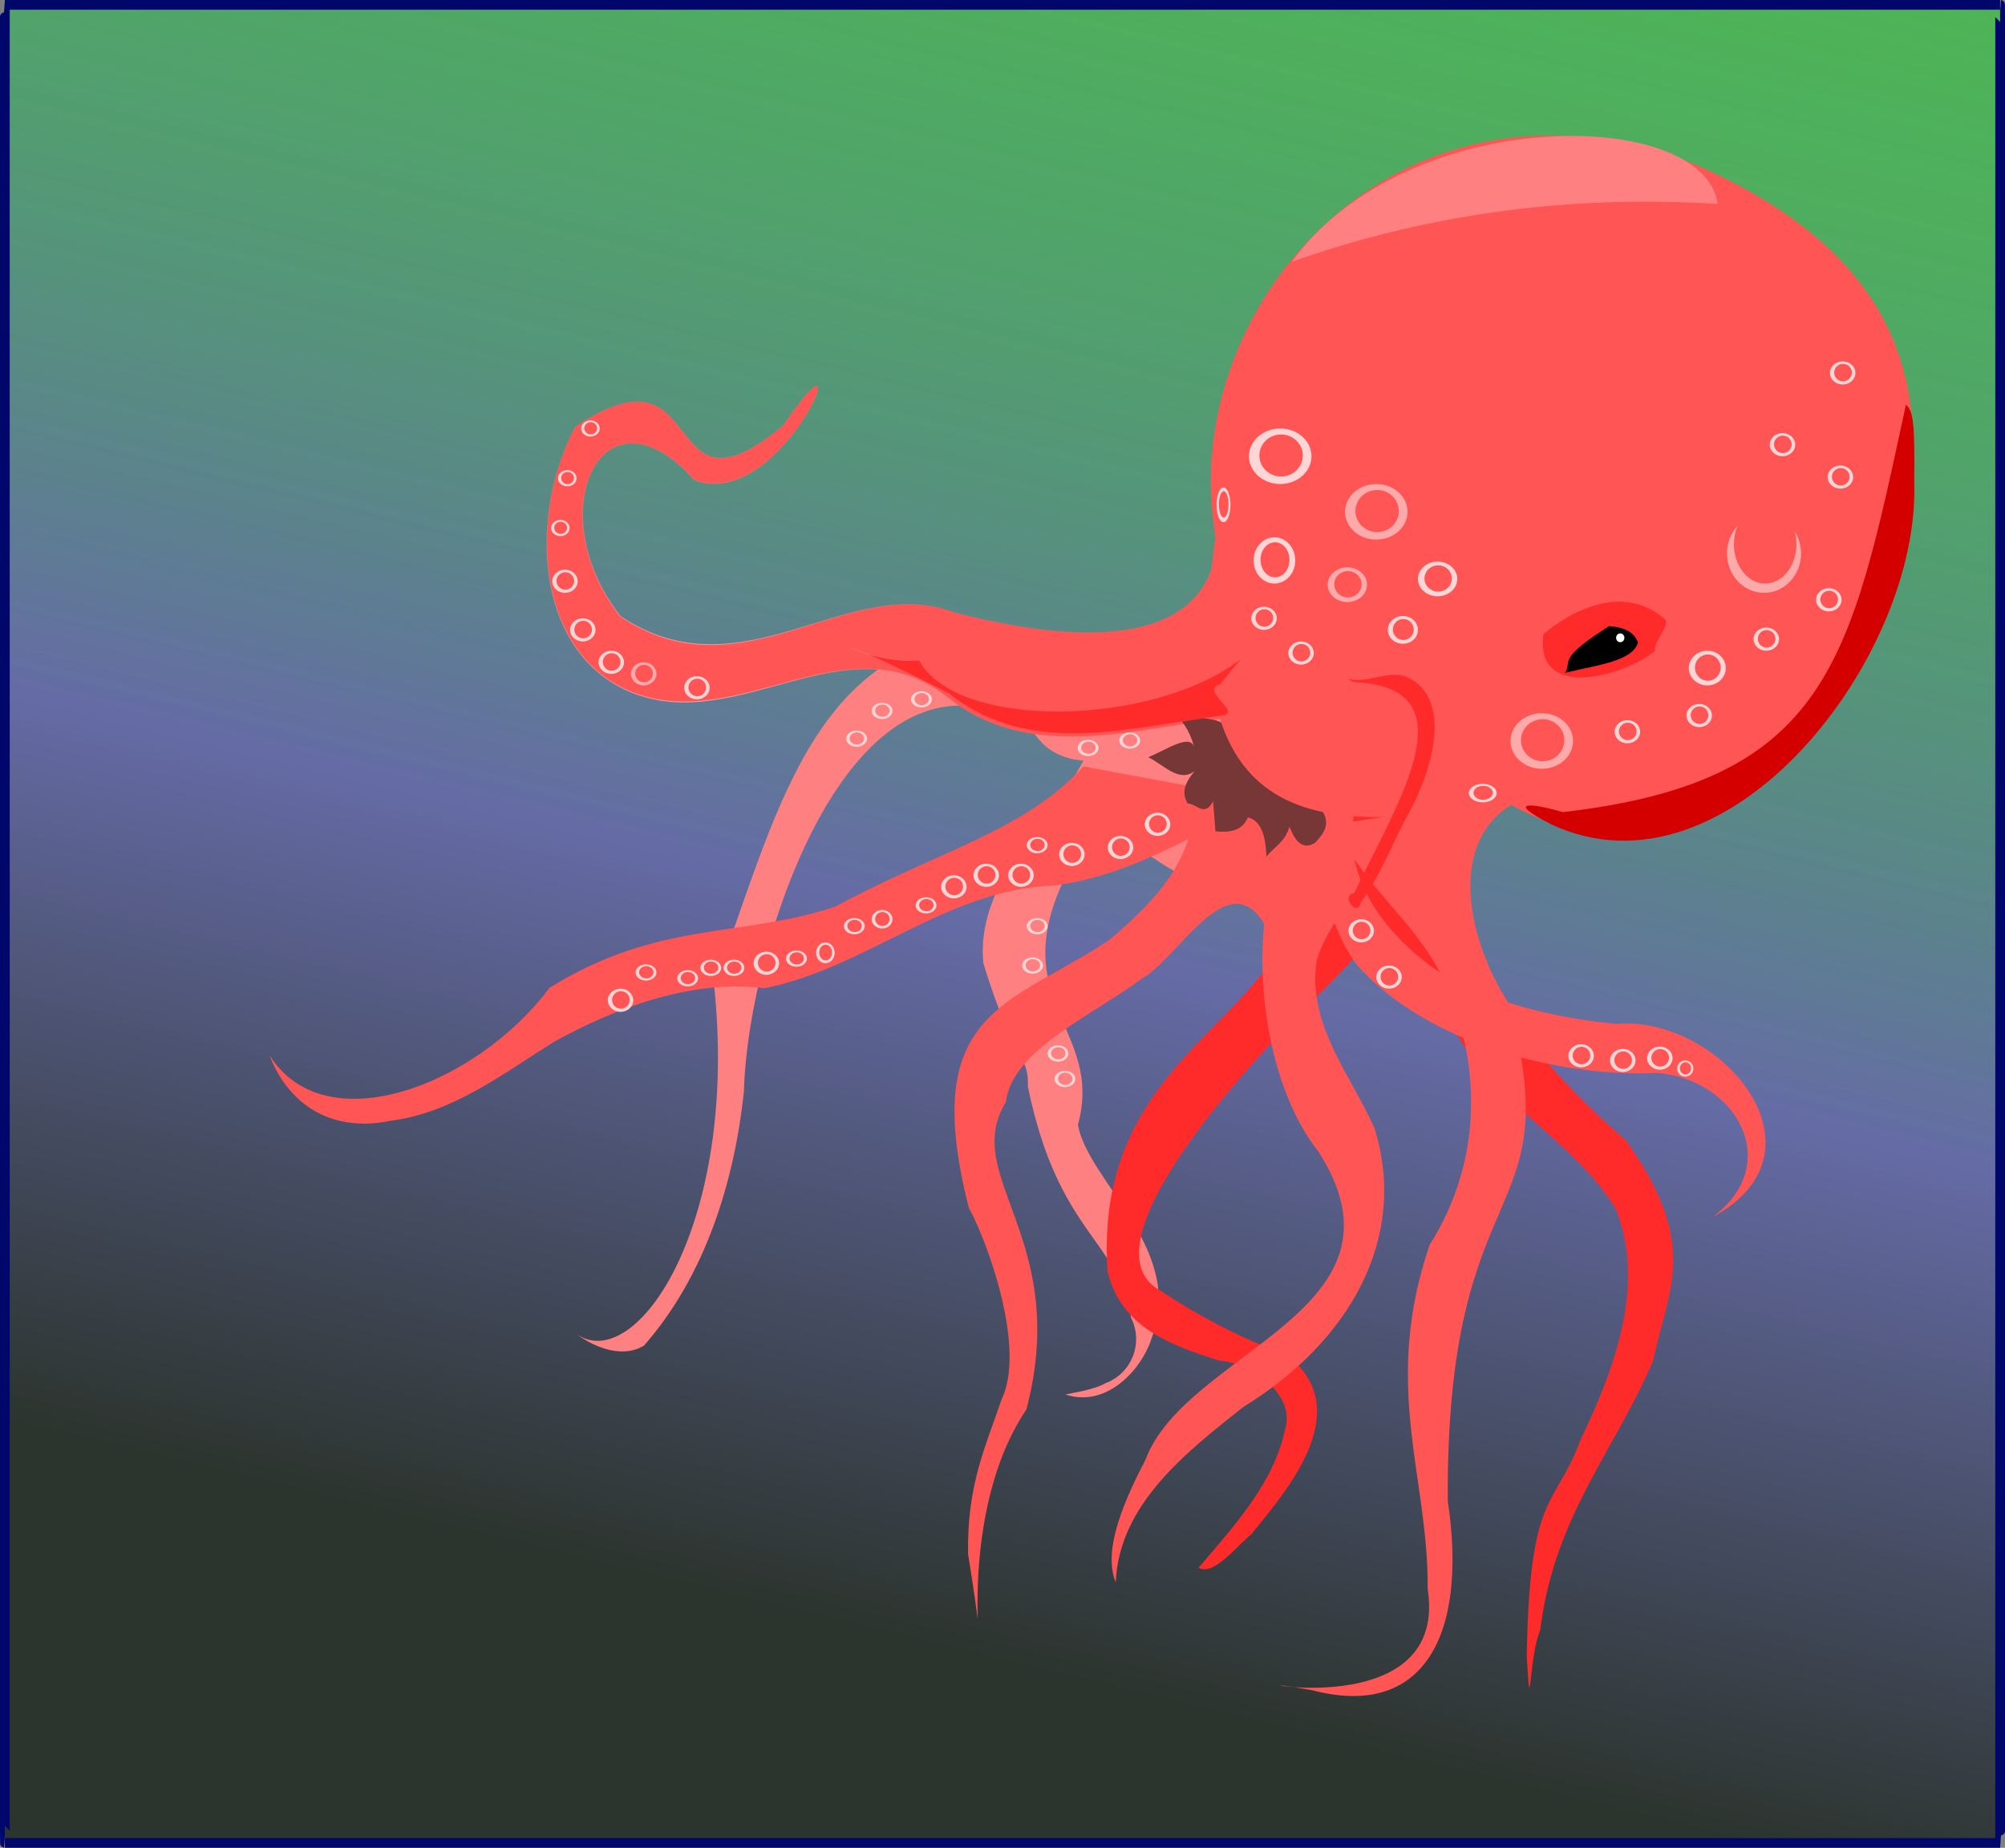 <?xml version="1.0" encoding="UTF-8" standalone="no"?>
<!-- Created with Inkscape (http://www.inkscape.org/) -->
<svg
    xmlns:inkscape="http://www.inkscape.org/namespaces/inkscape"
    xmlns:rdf="http://www.w3.org/1999/02/22-rdf-syntax-ns#"
    xmlns="http://www.w3.org/2000/svg"
    xmlns:sodipodi="http://sodipodi.sourceforge.net/DTD/sodipodi-0.dtd"
    xmlns:ns1="http://sozi.baierouge.fr"
    xmlns:cc="http://creativecommons.org/ns#"
    xmlns:xlink="http://www.w3.org/1999/xlink"
    xmlns:dc="http://purl.org/dc/elements/1.1/"
    id="svg2"
    sodipodi:docname="octopus.svg"
    viewBox="0 0 2474.9 2280.6"
    version="1.1"
    inkscape:version="0.48.4 r9939"
  >
  <rect x="0" y="0" width="2474.9" height="2280.6" fill="#808080" stroke="none"/>
  <title
      id="title4894"
    >octopus</title
  >
  <defs
      id="defs4"
    >
    <radialGradient
        id="radialGradient4831"
        gradientUnits="userSpaceOnUse"
        cy="525.03"
        cx="-76.114"
        gradientTransform="matrix(.356 -.6 .627 .373 -441.99 -30.671)"
        r="454.6"
        inkscape:collect="always"
      >
      <stop
          id="stop3895"
          style="stop-color:#ffaaaa"
          offset="0"
      />
      <stop
          id="stop3897"
          style="stop-color:#fb7d7d;stop-opacity:.122"
          offset="1"
      />
    </radialGradient
    >
    <radialGradient
        id="radialGradient4833"
        gradientUnits="userSpaceOnUse"
        cy="525.03"
        cx="-76.114"
        gradientTransform="matrix(.356 -.6 .627 .373 -439.32 -34.604)"
        r="454.6"
        inkscape:collect="always"
      >
      <stop
          id="stop3895-3"
          style="stop-color:#ffaaaa"
          offset="0"
      />
      <stop
          id="stop3897-1"
          style="stop-color:#fb7d7d;stop-opacity:.122"
          offset="1"
      />
    </radialGradient
    >
    <linearGradient
        id="linearGradient4847"
        y2="-1001.9"
        gradientUnits="userSpaceOnUse"
        x2="182.86"
        y1="1312.4"
        x1="-377.14"
        inkscape:collect="always"
      >
      <stop
          id="stop4839"
          style="stop-color:#2c342e"
          offset="0"
      />
      <stop
          id="stop4845"
          style="stop-color:#656ba5"
          offset=".37"
      />
      <stop
          id="stop4841"
          style="stop-color:#20e72c;stop-opacity:.51"
          offset="1"
      />
    </linearGradient
    >
  </defs
  >
  <sodipodi:namedview
      id="base"
      bordercolor="#666666"
      inkscape:pageshadow="2"
      inkscape:window-y="-8"
      fit-margin-left="0"
      pagecolor="#ffffff"
      inkscape:window-height="706"
      inkscape:window-maximized="1"
      inkscape:zoom="0.175"
      inkscape:window-x="-8"
      showgrid="false"
      borderopacity="1.0"
      inkscape:current-layer="layer3"
      inkscape:cx="1935.6634"
      inkscape:cy="710.31776"
      fit-margin-top="0"
      fit-margin-right="0"
      fit-margin-bottom="0"
      inkscape:window-width="1366"
      inkscape:pageopacity="0.0"
      inkscape:document-units="px"
  />
  <g
      id="layer3"
      inkscape:label="Layer3"
      inkscape:groupmode="layer"
      transform="translate(1091.7 616.49)"
    >
    <rect
        id="rect4835"
        style="fill-rule:evenodd;stroke:#00076a;stroke-width:12;fill:url(#linearGradient4847)"
        rx=".065"
        ry="15.119"
        height="2268.6"
        width="2462.9"
        y="-610.49"
        x="-1085.7"
    />
    <g
        id="g4749"
        transform="translate(-102.86 17.143)"
      >
      <path
          id="path3829"
          d="m425.71 192.36c-43.232 32.797-83.345 139.53-120.26 177.6-41.873 52.797-87.787 114.1-80.455 185.46 38.983 126.41 56.068 110.61 54.994 152.26 37.509 182.38 112.48 188.9 127.41 285.36 15.429 30.735 0.816 68.488-31.727 80.507-13.612 8.198-44.092 12.648-49.446 13.904 48.643 16.528 93.246-27.433 106.97-70.789 40.73-108.83-79.43-192.51-91.48-262.09 32.66-118.99-91.8-151.23-14.44-308.37 20.421-32.795 56.25-56.272 86.872-34.182 33.234 20.154 68.102 52.087 110.2 40.007 9.363-1.443 92.78-75.719 101.37-79.703"
          sodipodi:nodetypes="ccccccccccccc"
          style="fill:#ff8080"
          inkscape:connector-curvature="0"
      />
      <path
          id="path3813"
          d="m497.14 152.36c-82.616 49.842-169.36 24.371-261.4-3.846-224.41 5.883-268.32 234.43-343.32 432.24 31.662 295.9-95.889 482.64-169.36 432.36 15.546 11.87 53.394 32.228 83.102 13.948 75.558-86.318 111.26-201.34 123.3-313.67 4.406-181.43 134.61-586.27 354.91-447.83 43.596 79.688 168.41 21.548 245-9.282 30.657-10.398 39.823 40.927 67.755 24.652"
          sodipodi:nodetypes="ccccccccc"
          style="fill:#ff8080"
          inkscape:connector-curvature="0"
      />
      <path
          id="path3805"
          d="m514.29 32.362c-11.91 152.91-214.82 118.6-325.38 89.958-130.43-49.801-261.6 105.95-412.07 4.67-101.26-129.64-21.72-294.63 91.81-167.99 110.51 40.42 212.51-220.49 109.46-67.71-157.46 132.05-87.67-111.17-256.88 1.78-57.884 108.06-50.974 280.57 71.505 328.43 131.1 50.628 262.84-90.872 386.55 4.393 101.37 80.735 223.09 41.954 337.82 27.71 25.988-3.706 51.899-8.37 77.182-15.524"
          sodipodi:nodetypes="cccccccccc"
          style="stroke:url(#radialGradient4831);fill:#ff5555"
          inkscape:connector-curvature="0"
      />
      <path
          id="path3821"
          d="m348.57 312.36c-75.39 81.37-178.24 103.59-306.48 173.05-117.03 38.77-218.09 16.75-352.54 100.06-89.478 119.82-277.33 193.31-346.12 82.684 26.898 69.122 84.887 95.186 149.8 81.509 76.454-9.567 138.58-58.044 201.82-97.479 77.726-42.992 170.82-77.224 260.03-66.117 127.23-25.82 224.16-121.95 357.41-126.73 90.828-11.699 170.07-60.896 250.31-100.81 5.665-1.434 11.451-2.276 17.197-3.3"
          sodipodi:nodetypes="cccccccccc"
          style="fill:#ff5555"
          inkscape:connector-curvature="0"
      />
      <path
          id="path3857"
          d="m771.43 349.51c-16.3 111.29-52.47 168.51-140.35 251.8-74.711 73.524-289.33 304.57-186.6 358.58 39.83 26.822 99.164 59.543 154.4 78.02 87.488 67.643 2.525 166.04-43.417 222.34-17.316 13.792-46.413 51.925-64.844 41.009 47.958-55.783 93.893-107.38 106.9-171.43 12.986-41.395-40.322-81.029-81.38-84.11-56.33-18.3-121.66-39.2-137.95-110.96-13.09-205.99 121.52-275.58 192.98-369.65 40.236-42.226 67.301-96.058 80.262-152.73"
          sodipodi:nodetypes="ccccccccccc"
          style="fill:#ff2a2a"
          inkscape:connector-curvature="0"
      />
      <path
          id="path3835"
          d="m480 332.36c17.542 77.699-31.486 136.65-99.36 193.99-123.22 82.033-235.79 85.922-173.64 330.47 25.523 47.266 70.244 175.18 40.529 236.63-19.943 58.702-42.963 106.16-41.412 191.19 33.602 204.49-25.778-34.267 71.987-178.65 55.362-211.37-81.9-286.9-25.412-379.43 7.975-63.705 102.47-104.47 167.78-152.21 44.331-24.538 106.59-143.14 151.13-67.455-9.406 92.727 11.607 210.69 67.069 280.93 125.55 196.12-163.32 245.12-213.66 380.33-24.728 47.6-53.573 111.04-36.606 151.11 3.961-96.59 87.774-161.05 157.35-216.33 130.62-80.05 204.23-208.11 162.07-343.85-28.217-64.566-83.751-128.15-71.325-207.37 13.808-49.073 60.655-85.715 60.646-139.33"
          sodipodi:nodetypes="cccccccccccccccc"
          style="fill:#ff5555"
          inkscape:connector-curvature="0"
      />
      <path
          id="path3864"
          d="m774.29 386.65c26.837 155.53 127.06 286.52 243.88 387.28 90.998 128.11 53.144 180.93 33.199 272.69-47.626 111.1-121.51 190.88-138.98 331.27-14.709 35.847-11.399 119.84-16.673 32.878 3.385-206.34 34.435-181.01 66.276-267.06 41.724-87.122 80.951-190.78 43.971-284.37-52.93-89.89-164.01-134.56-210.63-244.41-69.77-58.26-126.8-137.18-118.76-232.73-0.208-12.798 0.029-25.599 0.532-38.387"
          sodipodi:nodetypes="cccccccccc"
          style="fill:#ff2a2a"
          inkscape:connector-curvature="0"
      />
      <path
          id="path3843"
          d="m914.29 343.79c-127.77 34.08-93.797 180.99-40.316 261.63 74.684 277.25-78.215 198.01-75.747 613.31 25.378 168.85-31.905 269.17-166.75 233.89-148.52-26.948 170.21 57.104 141.96-125.11 1.177-138.72-57.101-249.58 2.348-424.65 65.53-102.82 65.93-227.58 14.23-333.42-35.96-70.74-99.84-112.05-130.02-185.62"
          sodipodi:nodetypes="cccccccc"
          style="fill:#ff5555"
          inkscape:connector-curvature="0"
      />
      <path
          id="path3845"
          d="m582.86 383.79c62.83 37.076 62.001 119.79 103.29 173.52 87.825 99.139 255.09 139.2 369.48 133.25 99.905 7.437 157.66 112.87 69.356 178.02 151.5-81.705 9.304-249.24-117.74-238.46-68.556-5.961-136.98-22.689-199.51-51.257-69.632-40.984-137.4-113.22-126.37-200.17 2.194-10.776 2.634-23.274 10.065-32.05"
          sodipodi:nodetypes="cccccccc"
          style="fill:#ff5555"
          inkscape:connector-curvature="0"
      />
      <path
          id="path3870"
          d="m511.43 255.22-48.571-8.571c7.619 12.181 15.238 16.832 22.857 42.857-4.778-19.022-34.788 2.328-57.143 11.429 19.048 9.434 38.095 31.95 57.143 17.143-9.614 11.982-17.686 24.272-8.571 40 10.476-0.144 20.952 17.643 31.429-2.857l2.857 37.143c23.908 2.746 35.088-4.692 40-17.143 15.874 3.808 22.198 21.941 22.857 48.571 9.532-12.365 22.759-17.339 28.571-37.143 8.459 22.803 19.163 27.65 31.429 20 11.768-11.848 19.439-24.379 8.571-40l-37.143-74.286z"
          sodipodi:nodetypes="ccccccccccccccc"
          style="fill:#773737"
          inkscape:connector-curvature="0"
      />
      <path
          id="path2996"
          d="m511.43 28.648c-50.12-288.11 231.97-605.76 597.17-457.14 338.22 150.74 264.39 384.36 240 534.29-197.9 444.51-477.09 248.42-477.14 251.43-214.04 36.133-414.18 52.537-360-328.57z"
          sodipodi:nodetypes="ccccc"
          style="fill:#ff5555"
          inkscape:connector-curvature="0"
      />
      <path
          id="path4005"
          d="m1054.3 169.51c-4.163-7.625 18.178-31.021 12.541-38.251-49.31-43.948-111.69-14.501-150.4 17.615-11.663 84.326 101.39 51.426 137.86 20.636z"
          sodipodi:nodetypes="cccc"
          style="fill:#ff2a2a"
          inkscape:connector-curvature="0"
      />
      <g
          id="g3872"
          transform="translate(15.429 -46.286)"
        >
        <path
            id="path3788"
            sodipodi:nodetypes="cccc"
            style="stroke:#000000;stroke-width:1px;fill:#000000"
            inkscape:connector-curvature="0"
            d="m928.57 242.36c7.937-14.159-10.342-16.03 53.571-56.429 23.281 1.783 30.543 9.973 35 19.286-6.087 23.41-52.058 28.051-88.571 37.143z"
        />
        <path
            id="path3790"
            sodipodi:rx="2.1428571"
            sodipodi:ry="2.5"
            style="stroke-linejoin:round;stroke:#ffffff;stroke-width:6;fill:#ffffff"
            sodipodi:type="arc"
            d="m922.14 149.86c0 1.381-0.959 2.5-2.143 2.5s-2.143-1.119-2.143-2.5 0.959-2.5 2.143-2.5 2.143 1.119 2.143 2.5z"
            transform="translate(75.714 50)"
            sodipodi:cy="149.86218"
            sodipodi:cx="920"
        />
      </g
      >
      <path
          id="path3805-6"
          d="m542.67 179.86c-108.34 83.255-349.9 88.449-396.81 1.383-70.295 7.079-160.11-58.625 36.088 40.717 101.37 80.735 223.09 41.954 337.82 27.71 25.988-3.706-28.101-31.227-2.818-38.381"
          sodipodi:nodetypes="ccccc"
          style="stroke:url(#radialGradient4833);fill:#ff2a2a"
          inkscape:connector-curvature="0"
      />
      <path
          id="path2996-8"
          d="m1363.7-133.85c-68.113 315.53-94.167 464.76-423.6 502.61-36.157-10.834-74.337-15.58-13.112 15.54 218.71 100.72 454.81-207.55 447.01-423.07 0.809-70.287-0.95-88.478-10.254-95.076z"
          sodipodi:nodetypes="ccccc"
          style="fill:#d40000"
          inkscape:connector-curvature="0"
      />
      <path
          id="path4072"
          d="m1155.8 15.692c-7.988 8.745-12.906 20.663-12.906 33.812 0 26.825 20.471 48.562 45.719 48.562 25.247 0 45.688-21.737 45.688-48.562 0-10.05-2.861-19.377-7.781-27.125 1.336 4.927 2.094 10.191 2.094 15.688 0 26.825-17.291 48.594-38.594 48.594-21.302 0-38.562-21.768-38.562-48.594 0-8.07 1.578-15.678 4.344-22.375z"
          style="fill-rule:evenodd;fill:#ffaaaa"
          inkscape:connector-curvature="0"
      />
      <path
          id="path4103"
          d="m710-36.196c-21.304 0-38.58 15.339-38.58 34.272s17.277 34.272 38.58 34.272c21.304 0 38.58-15.339 38.58-34.272s-17.277-34.272-38.58-34.272zm1.078 7.398c14.794 0 26.767 11.615 26.767 25.942 0 14.328-11.973 25.942-26.767 25.942s-26.791-11.615-26.791-25.942c0-14.328 11.996-25.942 26.791-25.942z"
          style="fill-rule:evenodd;fill:#ffaaaa"
          inkscape:connector-curvature="0"
      />
      <path
          id="path4103-7"
          d="m584.29 29.518c-14.204 0-25.723 12.782-25.723 28.558s11.519 28.558 25.723 28.558 25.723-12.782 25.723-28.558-11.519-28.558-25.723-28.558zm0.719 6.164c9.864 0 17.847 9.678 17.847 21.617s-7.983 21.617-17.847 21.617c-9.864 0-17.862-9.678-17.862-21.617s7.998-21.617 17.862-21.617z"
          style="fill-rule:evenodd;fill:#ffd5d5"
          inkscape:connector-curvature="0"
      />
      <path
          id="path4103-1"
          d="m674.29 66.661c-13.415 0-24.295 9.585-24.295 21.415s10.879 21.415 24.295 21.415c13.415 0 24.295-9.585 24.295-21.415s-10.879-21.415-24.295-21.415zm0.679 4.622c9.316 0 16.856 7.258 16.856 16.21 0 8.953-7.54 16.21-16.856 16.21-9.316 0-16.87-7.258-16.87-16.21 0-8.953 7.554-16.21 16.87-16.21z"
          style="fill-rule:evenodd;fill:#ffaaaa"
          inkscape:connector-curvature="0"
      />
      <path
          id="path4103-2"
          d="m591.43-104.77c-21.304 0-38.58 15.339-38.58 34.272s17.277 34.272 38.58 34.272c21.304 0 38.58-15.339 38.58-34.272s-17.277-34.272-38.58-34.272zm1.078 7.398c14.794 0 26.767 11.615 26.767 25.942 0 14.328-11.973 25.942-26.767 25.942s-26.791-11.615-26.791-25.942c0-14.328 11.996-25.942 26.791-25.942z"
          style="fill-rule:evenodd;fill:#ffd5d5"
          inkscape:connector-curvature="0"
      />
      <path
          id="path4103-6"
          d="m742.86 126.66c-10.26 0-18.58 7.667-18.58 17.129 0 9.463 8.32 17.129 18.58 17.129s18.58-7.667 18.58-17.129c0-9.463-8.32-17.129-18.58-17.129zm0.519 3.697c7.125 0 12.891 5.805 12.891 12.966 0 7.161-5.766 12.966-12.891 12.966-7.125 0-12.902-5.805-12.902-12.966 0-7.161 5.777-12.966 12.902-12.966z"
          style="fill-rule:evenodd;fill:#ffd5d5"
          inkscape:connector-curvature="0"
      />
      <path
          id="path4103-0"
          d="m571.43 115.23c-8.682 0-15.723 6.388-15.723 14.272 0 7.884 7.041 14.272 15.723 14.272 8.682 0 15.723-6.388 15.723-14.272 0-7.884-7.041-14.272-15.723-14.272zm0.439 3.081c6.029 0 10.909 4.837 10.909 10.803 0 5.967-4.88 10.803-10.909 10.803-6.029 0-10.918-4.837-10.918-10.803 0-5.967 4.889-10.803 10.918-10.803z"
          style="fill-rule:evenodd;fill:#ffd5d5"
          inkscape:connector-curvature="0"
      />
      <path
          id="path4103-0-4"
          d="m617.14 158.09c-8.682 0-15.723 6.388-15.723 14.272 0 7.884 7.041 14.272 15.723 14.272 8.682 0 15.723-6.388 15.723-14.272 0-7.884-7.041-14.272-15.723-14.272zm0.439 3.081c6.029 0 10.909 4.837 10.909 10.803 0 5.967-4.88 10.803-10.909 10.803-6.029 0-10.918-4.837-10.918-10.803 0-5.967 4.889-10.803 10.918-10.803z"
          style="fill-rule:evenodd;fill:#ffd5d5"
          inkscape:connector-curvature="0"
      />
      <path
          id="path4103-0-9"
          d="m1020 255.23c-8.682 0-15.723 6.388-15.723 14.272 0 7.884 7.041 14.272 15.723 14.272 8.682 0 15.723-6.388 15.723-14.272 0-7.884-7.041-14.272-15.723-14.272zm0.439 3.081c6.029 0 10.909 4.837 10.909 10.803 0 5.967-4.88 10.803-10.909 10.803-6.029 0-10.918-4.837-10.918-10.803 0-5.967 4.889-10.803 10.918-10.803z"
          style="fill-rule:evenodd;fill:#ffd5d5"
          inkscape:connector-curvature="0"
      />
      <path
          id="path4103-0-46"
          d="m1108.6 235.23c-8.682 0-15.723 6.388-15.723 14.272 0 7.884 7.041 14.272 15.723 14.272 8.682 0 15.723-6.388 15.723-14.272 0-7.884-7.041-14.272-15.723-14.272zm0.439 3.081c6.029 0 10.909 4.837 10.909 10.803 0 5.967-4.88 10.803-10.909 10.803-6.029 0-10.918-4.837-10.918-10.803 0-5.967 4.889-10.803 10.918-10.803z"
          style="fill-rule:evenodd;fill:#ffd5d5"
          inkscape:connector-curvature="0"
      />
      <path
          id="path4103-0-0"
          d="m1191.4 140.95c-8.682 0-15.723 6.388-15.723 14.272 0 7.884 7.041 14.272 15.723 14.272 8.682 0 15.723-6.388 15.723-14.272 0-7.884-7.041-14.272-15.723-14.272zm0.439 3.081c6.029 0 10.909 4.837 10.909 10.803 0 5.967-4.88 10.803-10.909 10.803-6.029 0-10.918-4.837-10.918-10.803 0-5.967 4.889-10.803 10.918-10.803z"
          style="fill-rule:evenodd;fill:#ffd5d5"
          inkscape:connector-curvature="0"
      />
      <path
          id="path4103-0-3"
          d="m1282.9-59.053c-8.682 0-15.723 6.388-15.723 14.272 0 7.884 7.041 14.272 15.723 14.272 8.682 0 15.723-6.388 15.723-14.272 0-7.884-7.041-14.272-15.723-14.272zm0.44 3.081c6.029 0 10.909 4.837 10.909 10.803 0 5.967-4.88 10.803-10.909 10.803-6.029 0-10.918-4.837-10.918-10.803 0-5.967 4.889-10.803 10.918-10.803z"
          style="fill-rule:evenodd;fill:#ffd5d5"
          inkscape:connector-curvature="0"
      />
      <path
          id="path4103-0-6"
          d="m1285.7-187.62c-8.682 0-15.723 6.388-15.723 14.272 0 7.884 7.041 14.272 15.723 14.272 8.682 0 15.723-6.388 15.723-14.272 0-7.884-7.041-14.272-15.723-14.272zm0.439 3.081c6.029 0 10.909 4.837 10.909 10.803 0 5.967-4.88 10.803-10.909 10.803-6.029 0-10.918-4.837-10.918-10.803 0-5.967 4.889-10.803 10.918-10.803z"
          style="fill-rule:evenodd;fill:#ffd5d5"
          inkscape:connector-curvature="0"
      />
      <path
          id="path4103-0-2"
          d="m1268.6 92.376c-8.682 0-15.723 6.388-15.723 14.272 0 7.884 7.041 14.272 15.723 14.272 8.682 0 15.723-6.388 15.723-14.272 0-7.884-7.041-14.272-15.723-14.272zm0.439 3.081c6.029 0 10.909 4.837 10.909 10.803 0 5.967-4.88 10.803-10.909 10.803-6.029 0-10.918-4.837-10.918-10.803 0-5.967 4.889-10.803 10.918-10.803z"
          style="fill-rule:evenodd;fill:#ffd5d5"
          inkscape:connector-curvature="0"
      />
      <path
          id="path4103-0-45"
          d="m1211.4-99.053c-8.682 0-15.723 6.388-15.723 14.272 0 7.884 7.041 14.272 15.723 14.272 8.682 0 15.723-6.388 15.723-14.272 0-7.884-7.041-14.272-15.723-14.272zm0.439 3.081c6.029 0 10.909 4.837 10.909 10.803 0 5.967-4.88 10.803-10.909 10.803-6.029 0-10.918-4.837-10.918-10.803 0-5.967 4.889-10.803 10.918-10.803z"
          style="fill-rule:evenodd;fill:#ffd5d5"
          inkscape:connector-curvature="0"
      />
      <path
          id="path4103-8"
          d="m914.29 246.66c-21.304 0-38.58 15.339-38.58 34.272s17.277 34.272 38.58 34.272c21.304 0 38.58-15.339 38.58-34.272s-17.277-34.272-38.58-34.272zm1.078 7.398c14.794 0 26.767 11.615 26.767 25.942 0 14.328-11.973 25.942-26.767 25.942s-26.791-11.615-26.791-25.942c0-14.328 11.996-25.942 26.791-25.942z"
          style="fill-rule:evenodd;fill:#ffaaaa"
          inkscape:connector-curvature="0"
      />
      <path
          id="path4103-1-8"
          d="m785.71 59.518c-13.415 0-24.295 9.585-24.295 21.415s10.879 21.415 24.295 21.415c13.415 0 24.295-9.585 24.295-21.415s-10.879-21.415-24.295-21.415zm0.679 4.622c9.316 0 16.856 7.258 16.856 16.21 0 8.953-7.54 16.21-16.856 16.21-9.316 0-16.87-7.258-16.87-16.21 0-8.953 7.554-16.21 16.87-16.21z"
          style="fill-rule:evenodd;fill:#ffd5d5"
          inkscape:connector-curvature="0"
      />
      <path
          id="path4103-1-2"
          d="m521.43-31.91c-4.738 0-8.58 9.585-8.58 21.415s3.842 21.415 8.58 21.415 8.58-9.585 8.58-21.415-3.842-21.415-8.58-21.415zm0.24 4.622c3.29 0 5.953 7.258 5.953 16.21 0 8.953-2.663 16.21-5.953 16.21s-5.958-7.258-5.958-16.21c0-8.953 2.668-16.21 5.958-16.21z"
          style="fill-rule:evenodd;fill:#ffd5d5"
          inkscape:connector-curvature="0"
      />
      <path
          id="path4103-1-1"
          d="m841.43 333.8c-9.471 0-17.152 5.109-17.152 11.415 0 6.306 7.681 11.415 17.152 11.415 9.471 0 17.152-5.109 17.152-11.415 0-6.306-7.681-11.415-17.152-11.415zm0.479 2.464c6.577 0 11.9 3.869 11.9 8.641s-5.323 8.641-11.9 8.641-11.91-3.869-11.91-8.641 5.333-8.641 11.91-8.641z"
          style="fill-rule:evenodd;fill:#ffd5d5"
          inkscape:connector-curvature="0"
      />
      <path
          id="path4103-0-0-4"
          d="m1118.6 169.52c-12.626 0-22.866 9.585-22.866 21.415s10.24 21.415 22.866 21.415 22.866-9.585 22.866-21.415-10.24-21.415-22.866-21.415zm0.639 4.622c8.768 0 15.864 7.258 15.864 16.21 0 8.953-7.096 16.21-15.864 16.21-8.768 0-15.878-7.258-15.878-16.21 0-8.953 7.11-16.21 15.878-16.21z"
          style="fill-rule:evenodd;fill:#ffd5d5"
          inkscape:connector-curvature="0"
      />
      <path
          id="path4103-0-0-9"
          d="m-291.43 69.518c-8.682 0-15.723 6.388-15.723 14.272 0 7.884 7.041 14.272 15.723 14.272 8.682 0 15.723-6.388 15.723-14.272 0-7.884-7.041-14.272-15.723-14.272zm0.439 3.081c6.029 0 10.909 4.837 10.909 10.803 0 5.967-4.88 10.803-10.909 10.803-6.029 0-10.918-4.837-10.918-10.803 0-5.967 4.889-10.803 10.918-10.803z"
          style="fill-rule:evenodd;fill:#ffd5d5"
          inkscape:connector-curvature="0"
      />
      <path
          id="path4103-0-0-8"
          d="m-269.43 129.52c-8.682 0-15.723 6.388-15.723 14.272 0 7.884 7.041 14.272 15.723 14.272 8.682 0 15.723-6.388 15.723-14.272 0-7.884-7.041-14.272-15.723-14.272zm0.439 3.081c6.029 0 10.909 4.837 10.909 10.803 0 5.967-4.88 10.803-10.909 10.803-6.029 0-10.918-4.837-10.918-10.803 0-5.967 4.889-10.803 10.918-10.803z"
          style="fill-rule:evenodd;fill:#ffd5d5"
          inkscape:connector-curvature="0"
      />
      <path
          id="path4103-0-0-2"
          d="m-234.29 169.52c-8.682 0-15.723 6.388-15.723 14.272 0 7.884 7.041 14.272 15.723 14.272 8.682 0 15.723-6.388 15.723-14.272 0-7.884-7.041-14.272-15.723-14.272zm0.439 3.081c6.029 0 10.909 4.837 10.909 10.803 0 5.967-4.88 10.803-10.909 10.803-6.029 0-10.918-4.837-10.918-10.803 0-5.967 4.889-10.803 10.918-10.803z"
          style="fill-rule:evenodd;fill:#ffd5d5"
          inkscape:connector-curvature="0"
      />
      <path
          id="path4103-0-0-45"
          d="m-194.29 183.8c-8.682 0-15.723 6.388-15.723 14.272 0 7.884 7.041 14.272 15.723 14.272 8.682 0 15.723-6.388 15.723-14.272 0-7.884-7.041-14.272-15.723-14.272zm0.439 3.081c6.029 0 10.909 4.837 10.909 10.803 0 5.967-4.88 10.803-10.909 10.803-6.029 0-10.918-4.837-10.918-10.803 0-5.967 4.889-10.803 10.918-10.803z"
          style="fill-rule:evenodd;fill:#ffaaaa"
          inkscape:connector-curvature="0"
      />
      <path
          id="path4103-0-0-9-2"
          d="m394.29 398.09c-8.682 0-15.723 6.388-15.723 14.272 0 7.884 7.041 14.272 15.723 14.272 8.682 0 15.723-6.388 15.723-14.272 0-7.884-7.041-14.272-15.723-14.272zm0.439 3.081c6.029 0 10.909 4.837 10.909 10.803 0 5.967-4.88 10.803-10.909 10.803-6.029 0-10.918-4.837-10.918-10.803 0-5.967 4.889-10.803 10.918-10.803z"
          style="fill-rule:evenodd;fill:#ffd5d5"
          inkscape:connector-curvature="0"
      />
      <path
          id="path4103-0-0-9-9"
          d="m334.29 406.66c-8.682 0-15.723 6.388-15.723 14.272 0 7.884 7.041 14.272 15.723 14.272 8.682 0 15.723-6.388 15.723-14.272 0-7.884-7.041-14.272-15.723-14.272zm0.439 3.081c6.029 0 10.909 4.837 10.909 10.803 0 5.967-4.88 10.803-10.909 10.803-6.029 0-10.918-4.837-10.918-10.803 0-5.967 4.889-10.803 10.918-10.803z"
          style="fill-rule:evenodd;fill:#ffd5d5"
          inkscape:connector-curvature="0"
      />
      <path
          id="path4103-0-0-9-98"
          d="m440 369.52c-8.682 0-15.723 6.388-15.723 14.272 0 7.884 7.041 14.272 15.723 14.272 8.682 0 15.723-6.388 15.723-14.272 0-7.884-7.041-14.272-15.723-14.272zm0.439 3.081c6.029 0 10.909 4.837 10.909 10.803 0 5.967-4.88 10.803-10.909 10.803-6.029 0-10.918-4.837-10.918-10.803 0-5.967 4.889-10.803 10.918-10.803z"
          style="fill-rule:evenodd;fill:#ffd5d5"
          inkscape:connector-curvature="0"
      />
      <path
          id="path4103-0-0-9-3"
          d="m271.43 432.38c-8.682 0-15.723 6.388-15.723 14.272 0 7.884 7.041 14.272 15.723 14.272 8.682 0 15.723-6.388 15.723-14.272 0-7.884-7.041-14.272-15.723-14.272zm0.439 3.081c6.029 0 10.909 4.837 10.909 10.803 0 5.967-4.88 10.803-10.909 10.803-6.029 0-10.918-4.837-10.918-10.803 0-5.967 4.889-10.803 10.918-10.803z"
          style="fill-rule:evenodd;fill:#ffd5d5"
          inkscape:connector-curvature="0"
      />
      <path
          id="path4103-0-0-9-8"
          d="m188.57 446.66c-8.682 0-15.723 6.388-15.723 14.272 0 7.884 7.041 14.272 15.723 14.272 8.682 0 15.723-6.388 15.723-14.272 0-7.884-7.041-14.272-15.723-14.272zm0.439 3.081c6.029 0 10.909 4.837 10.909 10.803 0 5.967-4.88 10.803-10.909 10.803-6.029 0-10.918-4.837-10.918-10.803 0-5.967 4.889-10.803 10.918-10.803z"
          style="fill-rule:evenodd;fill:#ffd5d5"
          inkscape:connector-curvature="0"
      />
      <path
          id="path4103-0-0-9-6"
          d="m100 489.52c-7.104 0-12.866 5.109-12.866 11.415 0 6.306 5.761 11.415 12.866 11.415s12.866-5.109 12.866-11.415c0-6.306-5.761-11.415-12.866-11.415zm0.36 2.464c4.934 0 8.927 3.869 8.927 8.641s-3.993 8.641-8.927 8.641-8.934-3.869-8.934-8.641 4.001-8.641 8.934-8.641z"
          style="fill-rule:evenodd;fill:#ffd5d5"
          inkscape:connector-curvature="0"
      />
      <path
          id="path4103-0-0-9-986"
          d="m228.57 432.38c-8.682 0-15.723 6.388-15.723 14.272 0 7.884 7.041 14.272 15.723 14.272 8.682 0 15.723-6.388 15.723-14.272 0-7.884-7.041-14.272-15.723-14.272zm0.439 3.081c6.029 0 10.909 4.837 10.909 10.803 0 5.967-4.88 10.803-10.909 10.803-6.029 0-10.918-4.837-10.918-10.803 0-5.967 4.889-10.803 10.918-10.803z"
          style="fill-rule:evenodd;fill:#ffd5d5"
          inkscape:connector-curvature="0"
      />
      <path
          id="path4103-0-0-9-62"
          d="m30 529.52c-6.316 0-11.437 5.749-11.437 12.844 0 7.095 5.122 12.844 11.437 12.844 6.316 0 11.437-5.749 11.437-12.844 0-7.095-5.122-12.844-11.437-12.844zm0.32 2.772c4.386 0 7.935 4.353 7.935 9.722 0 5.369-3.55 9.722-7.935 9.722s-7.942-4.353-7.942-9.722 3.557-9.722 7.942-9.722z"
          style="fill-rule:evenodd;fill:#ffd5d5"
          inkscape:connector-curvature="0"
      />
      <path
          id="path4103-0-0-9-38"
          d="m-42.857 540.95c-8.682 0-15.723 6.388-15.723 14.272 0 7.884 7.041 14.272 15.723 14.272 8.682 0 15.723-6.388 15.723-14.272 0-7.884-7.041-14.272-15.723-14.272zm0.439 3.081c6.029 0 10.909 4.837 10.909 10.803 0 5.967-4.88 10.803-10.909 10.803-6.029 0-10.918-4.837-10.918-10.803 0-5.967 4.889-10.803 10.918-10.803z"
          style="fill-rule:evenodd;fill:#ffd5d5"
          inkscape:connector-curvature="0"
      />
      <path
          id="path4103-0-0-9-26"
          d="m-140 563.8c-7.104 0-12.866 4.47-12.866 9.987s5.761 9.987 12.866 9.987 12.866-4.47 12.866-9.987-5.761-9.987-12.866-9.987zm0.36 2.156c4.934 0 8.927 3.384 8.927 7.559 0 4.175-3.993 7.559-8.927 7.559s-8.934-3.384-8.934-7.559 4.001-7.559 8.934-7.559z"
          style="fill-rule:evenodd;fill:#ffd5d5"
          inkscape:connector-curvature="0"
      />
      <path
          id="path4103-0-0-9-27"
          d="m-222.86 586.66c-8.682 0-15.723 6.388-15.723 14.272 0 7.884 7.041 14.272 15.723 14.272 8.682 0 15.723-6.388 15.723-14.272 0-7.884-7.041-14.272-15.723-14.272zm0.439 3.081c6.029 0 10.909 4.837 10.909 10.803 0 5.967-4.88 10.803-10.909 10.803-6.029 0-10.918-4.837-10.918-10.803 0-5.967 4.889-10.803 10.918-10.803z"
          style="fill-rule:evenodd;fill:#ffd5d5"
          inkscape:connector-curvature="0"
      />
      <path
          id="path4103-0-0-9-5"
          d="m691.43 500.95c-8.682 0-15.723 6.388-15.723 14.272 0 7.884 7.041 14.272 15.723 14.272 8.682 0 15.723-6.388 15.723-14.272 0-7.884-7.041-14.272-15.723-14.272zm0.439 3.081c6.029 0 10.909 4.837 10.909 10.803 0 5.967-4.88 10.803-10.909 10.803-6.029 0-10.918-4.837-10.918-10.803 0-5.967 4.889-10.803 10.918-10.803z"
          style="fill-rule:evenodd;fill:#ffd5d5"
          inkscape:connector-curvature="0"
      />
      <path
          id="path4103-0-0-9-7"
          d="m725.71 558.09c-8.682 0-15.723 6.388-15.723 14.272 0 7.884 7.041 14.272 15.723 14.272 8.682 0 15.723-6.388 15.723-14.272 0-7.884-7.041-14.272-15.723-14.272zm0.439 3.081c6.029 0 10.909 4.837 10.909 10.803 0 5.967-4.88 10.803-10.909 10.803-6.029 0-10.918-4.837-10.918-10.803 0-5.967 4.889-10.803 10.918-10.803z"
          style="fill-rule:evenodd;fill:#ffd5d5"
          inkscape:connector-curvature="0"
      />
      <path
          id="path4103-0-0-9-82"
          d="m-128.57 200.95c-8.682 0-15.723 6.388-15.723 14.272 0 7.884 7.041 14.272 15.723 14.272 8.682 0 15.723-6.388 15.723-14.272 0-7.884-7.041-14.272-15.723-14.272zm0.439 3.081c6.029 0 10.909 4.837 10.909 10.803 0 5.967-4.88 10.803-10.909 10.803-6.029 0-10.918-4.837-10.918-10.803 0-5.967 4.889-10.803 10.918-10.803z"
          style="fill-rule:evenodd;fill:#ffd5d5"
          inkscape:connector-curvature="0"
      />
      <path
          id="path4103-0-0-9-78"
          d="m962.86 655.23c-8.682 0-15.723 6.388-15.723 14.272 0 7.884 7.041 14.272 15.723 14.272 8.682 0 15.723-6.388 15.723-14.272 0-7.884-7.041-14.272-15.723-14.272zm0.439 3.081c6.029 0 10.909 4.837 10.909 10.803 0 5.967-4.88 10.803-10.909 10.803-6.029 0-10.918-4.837-10.918-10.803 0-5.967 4.889-10.803 10.918-10.803z"
          style="fill-rule:evenodd;fill:#ffd5d5"
          inkscape:connector-curvature="0"
      />
      <path
          id="path4103-0-0-9-0"
          d="m1014.3 660.95c-8.682 0-15.723 6.388-15.723 14.272 0 7.884 7.041 14.272 15.723 14.272 8.682 0 15.723-6.388 15.723-14.272 0-7.884-7.041-14.272-15.723-14.272zm0.439 3.081c6.029 0 10.909 4.837 10.909 10.803 0 5.967-4.88 10.803-10.909 10.803-6.029 0-10.918-4.837-10.918-10.803 0-5.967 4.889-10.803 10.918-10.803z"
          style="fill-rule:evenodd;fill:#ffd5d5"
          inkscape:connector-curvature="0"
      />
      <path
          id="path4103-0-0-9-20"
          d="m1060 658.09c-8.682 0-15.723 6.388-15.723 14.272 0 7.884 7.041 14.272 15.723 14.272 8.682 0 15.723-6.388 15.723-14.272 0-7.884-7.041-14.272-15.723-14.272zm0.439 3.081c6.029 0 10.909 4.837 10.909 10.803 0 5.967-4.88 10.803-10.909 10.803-6.029 0-10.918-4.837-10.918-10.803 0-5.967 4.889-10.803 10.918-10.803z"
          style="fill-rule:evenodd;fill:#ffd5d5"
          inkscape:connector-curvature="0"
      />
      <path
          id="path4103-0-0-9-89"
          d="m1091.4 675.23c-5.527 0-10.009 4.47-10.009 9.987s4.482 9.987 10.009 9.987c5.527 0 10.009-4.47 10.009-9.987s-4.482-9.987-10.009-9.987zm0.28 2.156c3.838 0 6.944 3.384 6.944 7.559 0 4.175-3.106 7.559-6.944 7.559-3.838 0-6.95-3.384-6.95-7.559s3.112-7.559 6.95-7.559z"
          style="fill-rule:evenodd;fill:#ffd5d5"
          inkscape:connector-curvature="0"
      />
      <path
          id="path4103-0-0-9-26-2"
          d="m-82.857 550.95c-7.104 0-12.866 4.47-12.866 9.987s5.761 9.987 12.866 9.987 12.866-4.47 12.866-9.987-5.761-9.987-12.866-9.987zm0.36 2.156c4.934 0 8.927 3.384 8.927 7.559 0 4.175-3.993 7.559-8.927 7.559s-8.934-3.384-8.934-7.559 4.001-7.559 8.934-7.559z"
          style="fill-rule:evenodd;fill:#ffd5d5"
          inkscape:connector-curvature="0"
      />
      <path
          id="path4103-0-0-9-26-8"
          d="m-191.43 556.66c-7.104 0-12.866 4.47-12.866 9.987s5.761 9.987 12.866 9.987 12.866-4.47 12.866-9.987-5.761-9.987-12.866-9.987zm0.36 2.156c4.934 0 8.927 3.384 8.927 7.559 0 4.175-3.993 7.559-8.927 7.559s-8.934-3.384-8.934-7.559 4.001-7.559 8.934-7.559z"
          style="fill-rule:evenodd;fill:#ffd5d5"
          inkscape:connector-curvature="0"
      />
      <path
          id="path4103-0-0-9-26-20"
          d="m-111.43 550.95c-7.104 0-12.866 4.47-12.866 9.987s5.761 9.987 12.866 9.987 12.866-4.47 12.866-9.987-5.761-9.987-12.866-9.987zm0.36 2.156c4.934 0 8.927 3.384 8.927 7.559 0 4.175-3.993 7.559-8.927 7.559s-8.934-3.384-8.934-7.559 4.001-7.559 8.934-7.559z"
          style="fill-rule:evenodd;fill:#ffd5d5"
          inkscape:connector-curvature="0"
      />
      <path
          id="path4103-0-0-9-26-5"
          d="m65.714 499.52c-7.104 0-12.866 4.47-12.866 9.987s5.761 9.987 12.866 9.987 12.866-4.47 12.866-9.987-5.761-9.987-12.866-9.987zm0.36 2.156c4.934 0 8.927 3.384 8.927 7.559 0 4.175-3.993 7.559-8.927 7.559s-8.934-3.384-8.934-7.559 4.001-7.559 8.934-7.559z"
          style="fill-rule:evenodd;fill:#ffd5d5"
          inkscape:connector-curvature="0"
      />
      <path
          id="path4103-0-0-9-26-52"
          d="m154.29 473.8c-7.104 0-12.866 4.47-12.866 9.987s5.761 9.987 12.866 9.987 12.866-4.47 12.866-9.987-5.761-9.987-12.866-9.987zm0.36 2.156c4.934 0 8.927 3.384 8.927 7.559 0 4.175-3.993 7.559-8.927 7.559s-8.934-3.384-8.934-7.559 4.001-7.559 8.934-7.559z"
          style="fill-rule:evenodd;fill:#ffd5d5"
          inkscape:connector-curvature="0"
      />
      <path
          id="path4103-0-0-9-26-7"
          d="m-5.714 539.52c-7.104 0-12.866 4.47-12.866 9.987s5.761 9.987 12.866 9.987 12.866-4.47 12.866-9.987-5.761-9.987-12.866-9.987zm0.36 2.156c4.934 0 8.927 3.384 8.927 7.559 0 4.175-3.993 7.559-8.927 7.559s-8.934-3.384-8.934-7.559 4.001-7.559 8.934-7.559z"
          style="fill-rule:evenodd;fill:#ffd5d5"
          inkscape:connector-curvature="0"
      />
      <path
          id="path4103-0-0-9-26-6"
          d="m291.43 399.52c-7.104 0-12.866 4.47-12.866 9.987s5.761 9.987 12.866 9.987 12.866-4.47 12.866-9.987-5.761-9.987-12.866-9.987zm0.36 2.156c4.934 0 8.927 3.384 8.927 7.559 0 4.175-3.993 7.559-8.927 7.559s-8.934-3.384-8.934-7.559 4.001-7.559 8.934-7.559z"
          style="fill-rule:evenodd;fill:#ffd5d5"
          inkscape:connector-curvature="0"
      />
      <path
          id="path4103-0-0-9-26-78"
          d="m291.43 499.52c-7.104 0-12.866 4.47-12.866 9.987s5.761 9.987 12.866 9.987 12.866-4.47 12.866-9.987-5.761-9.987-12.866-9.987zm0.36 2.156c4.934 0 8.927 3.384 8.927 7.559 0 4.175-3.993 7.559-8.927 7.559s-8.934-3.384-8.934-7.559 4.001-7.559 8.934-7.559z"
          style="fill-rule:evenodd;fill:#ffd5d5"
          inkscape:connector-curvature="0"
      />
      <path
          id="path4103-0-0-9-26-781"
          d="m285.71 548.09c-7.104 0-12.866 4.47-12.866 9.987s5.761 9.987 12.866 9.987 12.866-4.47 12.866-9.987-5.761-9.987-12.866-9.987zm0.36 2.156c4.934 0 8.927 3.384 8.927 7.559 0 4.175-3.993 7.559-8.927 7.559s-8.934-3.384-8.934-7.559 4.001-7.559 8.934-7.559z"
          style="fill-rule:evenodd;fill:#ffd5d5"
          inkscape:connector-curvature="0"
      />
      <path
          id="path4103-0-0-9-26-60"
          d="m317.14 656.66c-7.104 0-12.866 4.47-12.866 9.987s5.761 9.987 12.866 9.987 12.866-4.47 12.866-9.987-5.761-9.987-12.866-9.987zm0.36 2.156c4.934 0 8.927 3.384 8.927 7.559 0 4.175-3.993 7.559-8.927 7.559s-8.934-3.384-8.934-7.559 4.001-7.559 8.934-7.559z"
          style="fill-rule:evenodd;fill:#ffd5d5"
          inkscape:connector-curvature="0"
      />
      <path
          id="path4103-0-0-9-26-9"
          d="m325.71 688.09c-7.104 0-12.866 4.47-12.866 9.987s5.761 9.987 12.866 9.987 12.866-4.47 12.866-9.987-5.761-9.987-12.866-9.987zm0.36 2.156c4.934 0 8.927 3.384 8.927 7.559 0 4.175-3.993 7.559-8.927 7.559s-8.934-3.384-8.934-7.559 4.001-7.559 8.934-7.559z"
          style="fill-rule:evenodd;fill:#ffd5d5"
          inkscape:connector-curvature="0"
      />
      <path
          id="path4103-0-0-9-26-58"
          d="m148.57 219.52c-7.104 0-12.866 4.47-12.866 9.987s5.761 9.987 12.866 9.987 12.866-4.47 12.866-9.987-5.761-9.987-12.866-9.987zm0.36 2.156c4.934 0 8.927 3.384 8.927 7.559 0 4.175-3.993 7.559-8.927 7.559s-8.934-3.384-8.934-7.559 4.001-7.559 8.934-7.559z"
          style="fill-rule:evenodd;fill:#ffd5d5"
          inkscape:connector-curvature="0"
      />
      <path
          id="path4103-0-0-9-26-90"
          d="m100 233.8c-7.104 0-12.866 4.47-12.866 9.987s5.761 9.987 12.866 9.987 12.866-4.47 12.866-9.987-5.761-9.987-12.866-9.987zm0.36 2.156c4.934 0 8.927 3.384 8.927 7.559 0 4.175-3.993 7.559-8.927 7.559s-8.934-3.384-8.934-7.559 4.001-7.559 8.934-7.559z"
          style="fill-rule:evenodd;fill:#ffd5d5"
          inkscape:connector-curvature="0"
      />
      <path
          id="path4103-0-0-9-26-0"
          d="m68.571 268.09c-7.104 0-12.866 4.47-12.866 9.987s5.761 9.987 12.866 9.987 12.866-4.47 12.866-9.987-5.761-9.987-12.866-9.987zm0.36 2.156c4.934 0 8.927 3.384 8.927 7.559 0 4.175-3.993 7.559-8.927 7.559s-8.934-3.384-8.934-7.559 4.001-7.559 8.934-7.559z"
          style="fill-rule:evenodd;fill:#ffd5d5"
          inkscape:connector-curvature="0"
      />
      <path
          id="path4103-0-0-9-26-07"
          d="m354.29 279.52c-7.104 0-12.866 4.47-12.866 9.987s5.761 9.987 12.866 9.987 12.866-4.47 12.866-9.987-5.761-9.987-12.866-9.987zm0.36 2.156c4.934 0 8.927 3.384 8.927 7.559 0 4.175-3.993 7.559-8.927 7.559s-8.934-3.384-8.934-7.559 4.001-7.559 8.934-7.559z"
          style="fill-rule:evenodd;fill:#ffd5d5"
          inkscape:connector-curvature="0"
      />
      <path
          id="path4103-0-0-9-26-25"
          style="fill-rule:evenodd;fill:#ffd5d5"
          d="m405.71 270.38c-7.104 0-12.866 4.47-12.866 9.987s5.761 9.987 12.866 9.987 12.866-4.47 12.866-9.987-5.761-9.987-12.866-9.987zm0.36 2.156c4.934 0 8.927 3.384 8.927 7.559 0 4.175-3.993 7.559-8.927 7.559s-8.934-3.384-8.934-7.559 4.001-7.559 8.934-7.559z"
          inkscape:transform-center-x="12.866055"
          inkscape:transform-center-y="9.98661"
          inkscape:connector-curvature="0"
      />
      <path
          id="path4625"
          d="m1131.4-381.92c-16.03-119.7-383.78-124.34-525.71 71.429 159.77-56.73 335.48-83.299 525.71-71.429z"
          sodipodi:nodetypes="ccc"
          style="fill:#ff8080"
          inkscape:connector-curvature="0"
      />
      <path
          id="path4103-0-0-9-898"
          d="m-288.57-53.339c-6.316 0-11.437 4.47-11.437 9.987 0 5.517 5.122 9.987 11.437 9.987 6.316 0 11.437-4.47 11.437-9.987s-5.122-9.987-11.437-9.987zm0.32 2.156c4.386 0 7.935 3.384 7.935 7.559 0 4.175-3.55 7.559-7.935 7.559s-7.942-3.384-7.942-7.559 3.557-7.559 7.942-7.559z"
          style="fill-rule:evenodd;fill:#ffd5d5"
          inkscape:connector-curvature="0"
      />
      <path
          id="path4103-0-0-9-898-3"
          d="m-260-114.77c-6.316 0-11.437 4.47-11.437 9.987 0 5.517 5.122 9.987 11.437 9.987 6.316 0 11.437-4.47 11.437-9.987s-5.122-9.987-11.437-9.987zm0.32 2.156c4.386 0 7.935 3.384 7.935 7.559 0 4.175-3.55 7.559-7.935 7.559s-7.942-3.384-7.942-7.559c0-4.175 3.557-7.559 7.942-7.559z"
          style="fill-rule:evenodd;fill:#ffd5d5"
          inkscape:connector-curvature="0"
      />
      <path
          id="path4103-0-0-9-898-5"
          d="m-297.14 8.09c-6.316 0-11.437 4.47-11.437 9.987 0 5.517 5.122 9.987 11.437 9.987 6.316 0 11.437-4.47 11.437-9.987s-5.122-9.987-11.437-9.987zm0.32 2.156c4.386 0 7.935 3.384 7.935 7.559 0 4.175-3.55 7.559-7.935 7.559s-7.942-3.384-7.942-7.559 3.557-7.559 7.942-7.559z"
          style="fill-rule:evenodd;fill:#ffd5d5"
          inkscape:connector-curvature="0"
      />
      <path
          id="path3919"
          d="m674.29 203.79c23.78 7.213 47.45-9.947 71.23-2.727 54.895 21.779 42.268 103.92-0.947 179.1-17.234 33.832-31.419 69.536-53.834 100.45-4.177 18.203-25.576-8.829-7.99-11.971 52.792-110.77 146.66-254.05 0.07-260.4-3.012-1.122-5.926-2.558-8.53-4.457z"
          sodipodi:nodetypes="ccccccc"
          style="fill:#ff2a2a"
          inkscape:connector-curvature="0"
      />
    </g
    >
  </g
  >
</svg
>
